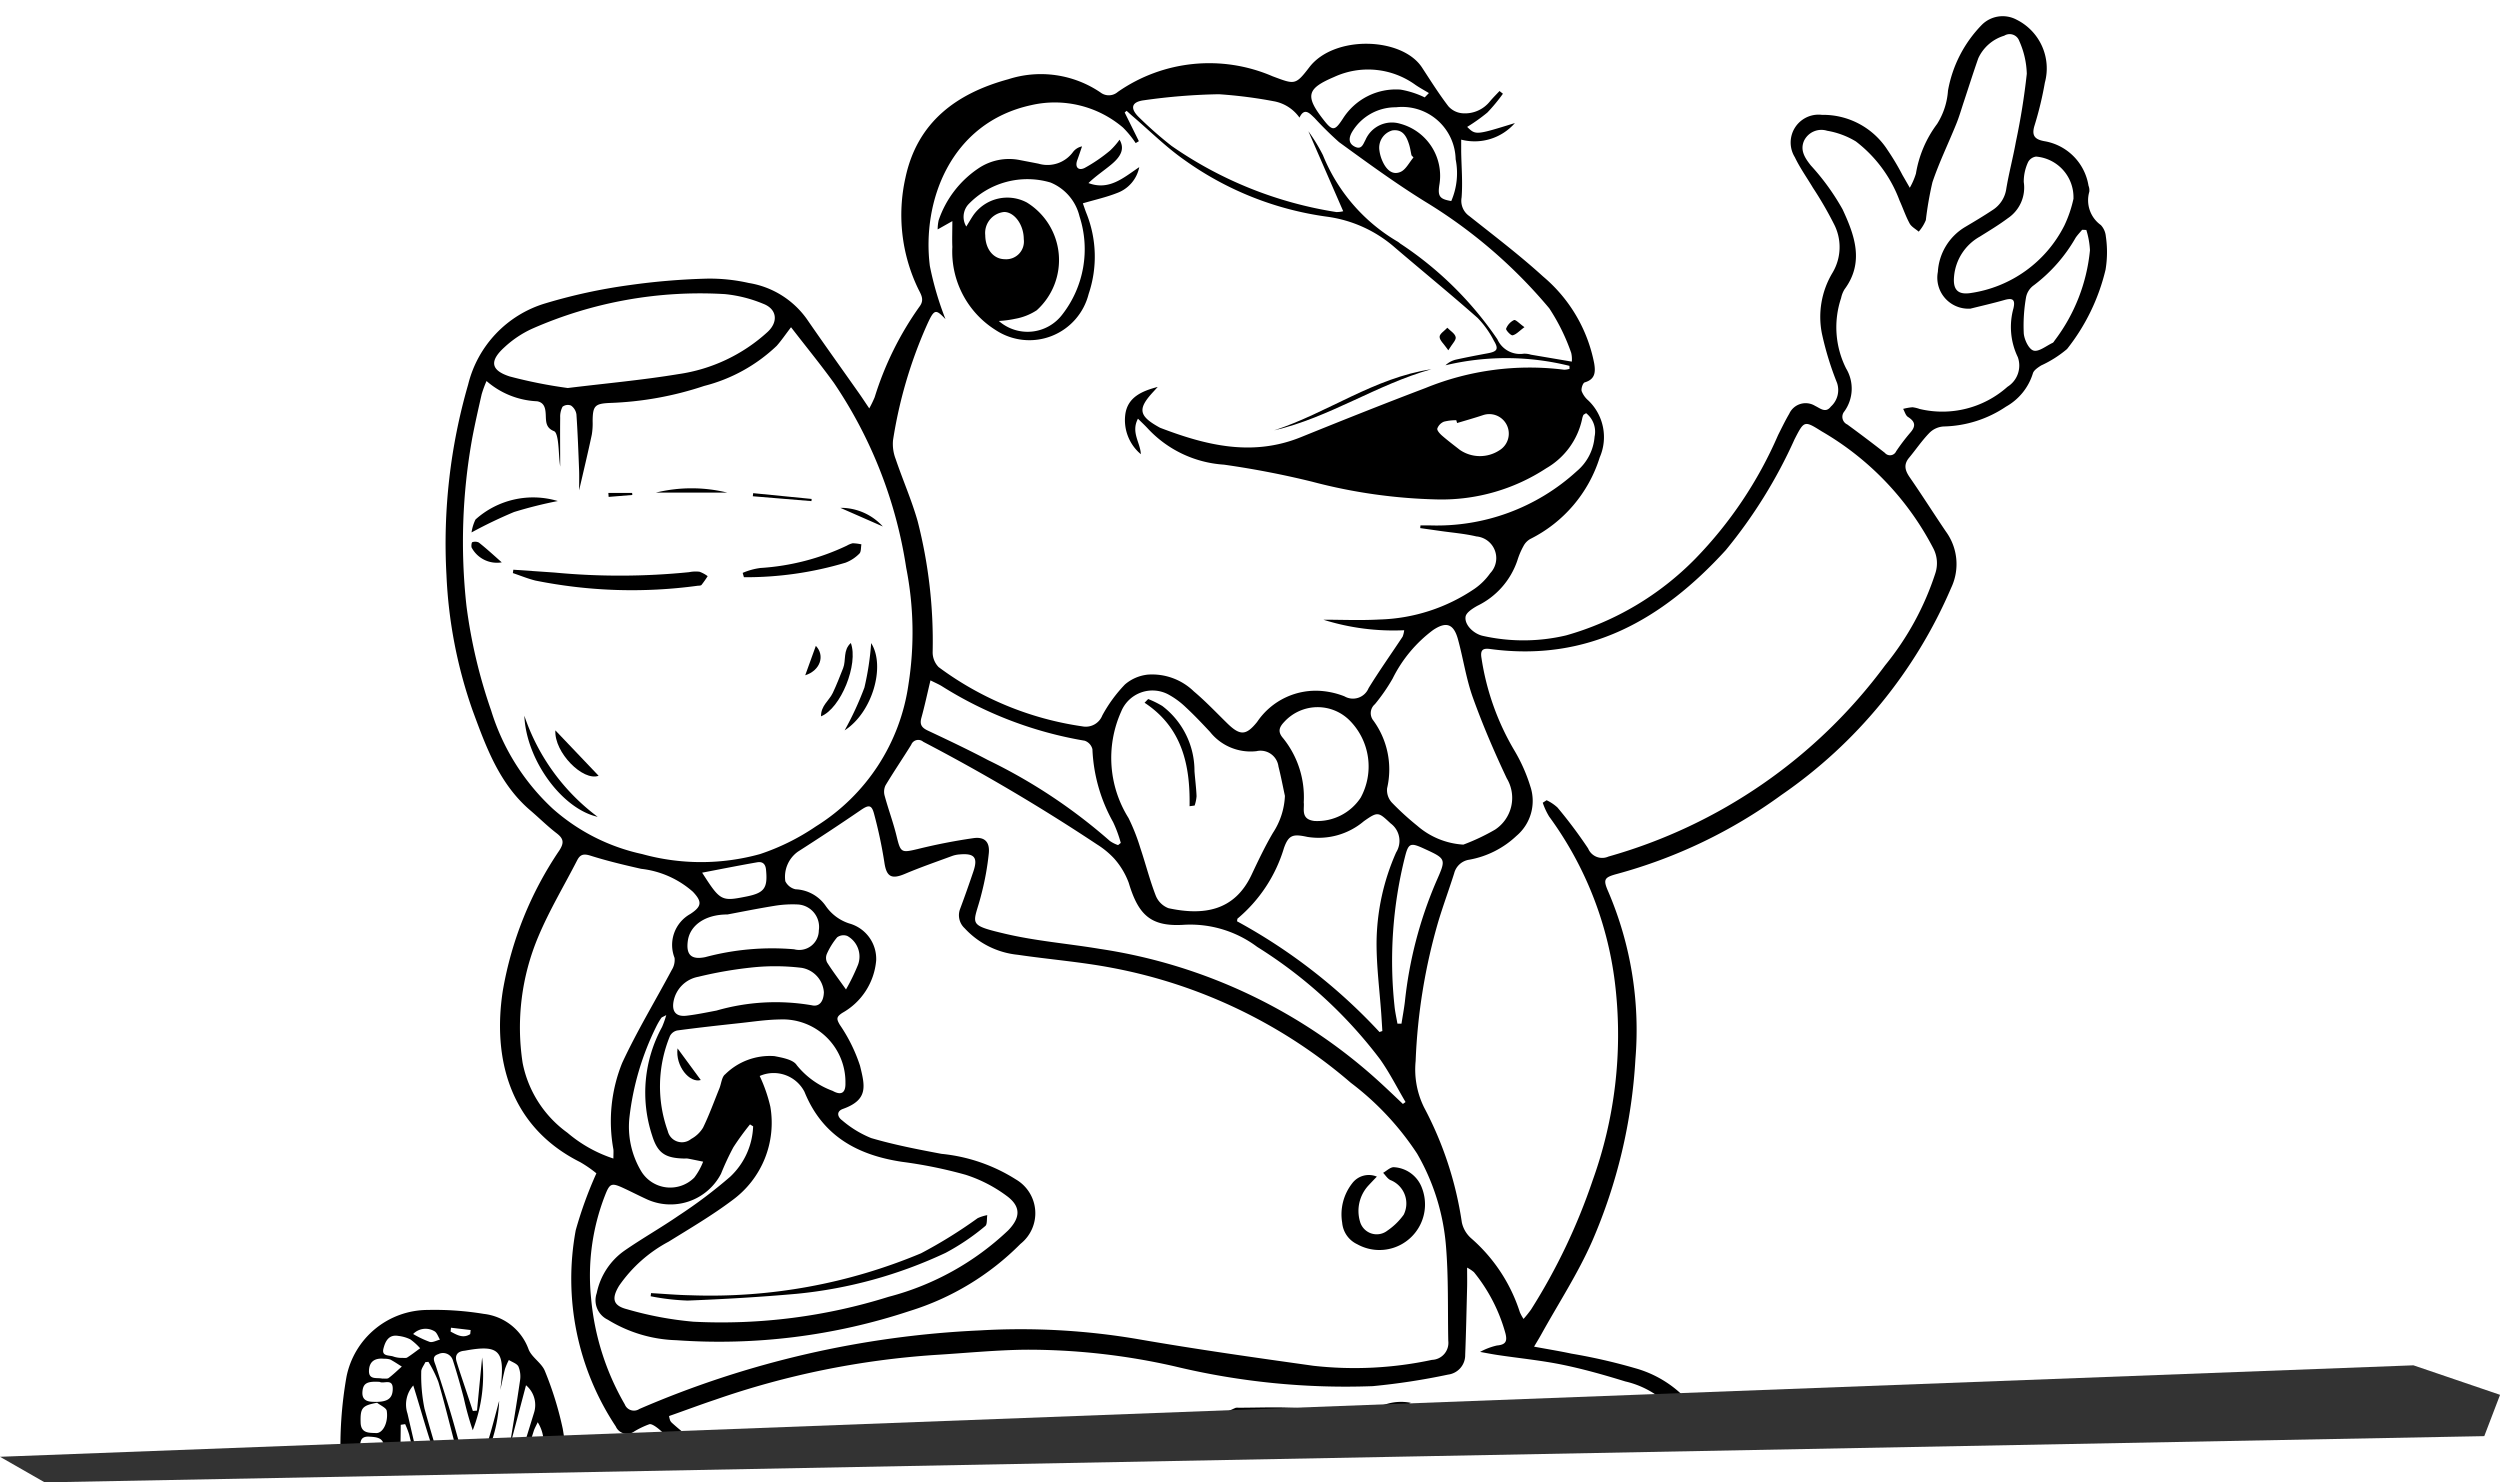 <svg xmlns="http://www.w3.org/2000/svg" xmlns:xlink="http://www.w3.org/1999/xlink" width="129.86" height="77" viewBox="0 0 129.86 77">
  <defs>
    <clipPath id="clip-path">
      <path id="Pfad_2775" data-name="Pfad 2775" d="M0,0H113.135V72.717L0,76.307Z" transform="translate(898.856 3425.812)" fill="#fff" stroke="#707070" stroke-width="1"/>
    </clipPath>
  </defs>
  <g id="wein-froschi" transform="translate(-896.069 -3434.53)">
    <g id="froschis_tipp_std" transform="translate(2.938 8.719)" clip-path="url(#clip-path)">
      <g id="Gruppe_4443" data-name="Gruppe 4443" transform="translate(857.917 3360.225)">
        <g id="Gruppe_4445" data-name="Gruppe 4445" transform="translate(31.086 20.959)">
          <path id="Pfad_4121" data-name="Pfad 4121" d="M75.2,147.877c.147.174.254.315.374.443a5.931,5.931,0,0,1,1.635,3.415,11.079,11.079,0,0,1,.219,2.007,4.409,4.409,0,0,1-1.251,2.992,14.029,14.029,0,0,1-2.544,2,4.424,4.424,0,0,1-1.808.448c-.663.073-1.342,0-2.012.02a7.937,7.937,0,0,1-6.214-2.877,11.265,11.265,0,0,1-2.945-5.26c-.074-.337-.255-.327-.558-.293a41.3,41.3,0,0,1-4.97.452,34.847,34.847,0,0,1-5.216-.545,23.728,23.728,0,0,1-4.1-1.011c-2.7-.957-4.109-3.153-5.044-5.712a1.4,1.4,0,0,0-.72-.9.683.683,0,0,1-.351-.321A4.906,4.906,0,0,1,39.2,140a1.8,1.8,0,0,0,.007-.585c-.1-.878-.216-1.755-.307-2.634-.031-.3,0-.6,0-.939a2.587,2.587,0,0,0-.4.022c-1.794.446-3.583.911-5.38,1.339-.5.12-.675.333-.613.867a12.3,12.3,0,0,1,.131,2.641c-.14,1.364-.754,1.876-2.11,2.049-.085.01-.167.039-.339.079.164.214.289.38.417.544.434.557.894,1.1,1.3,1.675a2.318,2.318,0,0,1,.261,1.89,2,2,0,0,1-2.51,1.33,1.833,1.833,0,0,1-1.452-2.6,21.475,21.475,0,0,1,1.2-2.671c.068-.139.315-.191.585-.343a5.327,5.327,0,0,0-.741-.342,1.267,1.267,0,0,1-.963-.937c-.2-.753-.371-1.511-.557-2.267-.228-.927-.28-.931-1.218-.872s-1.881.078-2.819.045a2.211,2.211,0,0,1-2.024-1.411,7.282,7.282,0,0,1-.611-3.981,3.76,3.76,0,0,1,3.508-3.248c.554-.079,1.118-.1,1.678-.13.388-.023.426-.16.385-.558-.081-.789-.559-1.015-1.21-1.2a5.793,5.793,0,0,1-1.418-.674,3.327,3.327,0,0,1-1.549-2.2,20.876,20.876,0,0,1-.327-8.736,4.317,4.317,0,0,1,4.222-3.482,15.746,15.746,0,0,1,2.915.205,2.811,2.811,0,0,1,2.319,1.828c.157.428.687.717.854,1.145a17.466,17.466,0,0,1,.927,3,16.566,16.566,0,0,1-.2,6.587,2.487,2.487,0,0,1-1.035,1.534c-.3.221-.691.5-.746.807a5,5,0,0,0,.111,1.614c.016.1.272.232.427.246,1.371.126,2.745.231,4.118.338.734.058,1.469.107,2.259.164a6.074,6.074,0,0,0-.491-2.372,3.306,3.306,0,0,1,.584-3.178.8.8,0,0,0,.184-.372c.283-1.324.555-2.65.832-3.976.069-.332-1.222-1.728-1.547-1.634a4.411,4.411,0,0,0-.782.374.636.636,0,0,1-.961-.26,13.868,13.868,0,0,1-2.08-10.192,20.937,20.937,0,0,1,1.073-2.955,6.3,6.3,0,0,0-.847-.584c-3.693-1.852-4.544-5.426-4.017-8.883A18.59,18.59,0,0,1,33.184,88.8c.256-.4.22-.613-.143-.891-.474-.363-.9-.79-1.355-1.178-1.624-1.381-2.312-3.311-3.014-5.215a24.326,24.326,0,0,1-1.353-7.02,29.667,29.667,0,0,1,1.125-9.889,5.858,5.858,0,0,1,4.023-4.226,28.4,28.4,0,0,1,4.342-.942,35.193,35.193,0,0,1,4.055-.339,9.184,9.184,0,0,1,2.156.226A4.6,4.6,0,0,1,46.038,61.2c.894,1.3,1.815,2.581,2.723,3.872.154.219.3.444.52.769a6.012,6.012,0,0,0,.281-.579,16.55,16.55,0,0,1,2.33-4.711c.281-.369.059-.65-.082-.949a8.832,8.832,0,0,1-.652-5.731c.613-2.9,2.65-4.393,5.345-5.128a5.512,5.512,0,0,1,4.789.687.708.708,0,0,0,.9-.029,8.3,8.3,0,0,1,8.032-.814c1.154.429,1.187.486,1.918-.469,1.286-1.679,4.813-1.574,5.853.019.442.677.874,1.364,1.364,2.006a1.092,1.092,0,0,0,.715.366,1.656,1.656,0,0,0,1.445-.614c.157-.188.332-.36.5-.54l.177.141a8.967,8.967,0,0,1-.808.977,9.386,9.386,0,0,1-1.049.746c.443.431.443.431,2.479-.2a2.781,2.781,0,0,1-2.79.861c0,.25,0,.437,0,.624.013.795.083,1.594.021,2.382a.965.965,0,0,0,.4.964c1.292,1.026,2.611,2.027,3.829,3.136A7.836,7.836,0,0,1,86.936,63.5c.075.446.058.83-.492.99-.095.028-.193.316-.159.451a1.2,1.2,0,0,0,.339.481,2.633,2.633,0,0,1,.6,2.964,7.1,7.1,0,0,1-3.606,4.237.9.9,0,0,0-.358.375,3.967,3.967,0,0,0-.317.75,4.057,4.057,0,0,1-2.07,2.344c-.244.137-.583.349-.617.567-.066.431.43.9.908,1a9.628,9.628,0,0,0,4.312-.027,15.17,15.17,0,0,0,6.706-3.976,21.372,21.372,0,0,0,4.306-6.427c.188-.373.369-.75.58-1.109a.935.935,0,0,1,1.344-.41c.269.128.546.393.817.038a1.158,1.158,0,0,0,.323-1.229,15.975,15.975,0,0,1-.789-2.576,4.451,4.451,0,0,1,.555-3.151,2.6,2.6,0,0,0,.067-2.54A18.95,18.95,0,0,0,98.3,54.382c-.315-.529-.677-1.036-.941-1.589a1.448,1.448,0,0,1,1.406-2.2,3.977,3.977,0,0,1,3.405,1.819,12.666,12.666,0,0,1,.779,1.306c.106.181.209.363.381.662a3.54,3.54,0,0,0,.319-.735,5.887,5.887,0,0,1,1.1-2.58,3.71,3.71,0,0,0,.565-1.727,6.514,6.514,0,0,1,1.768-3.431,1.531,1.531,0,0,1,1.8-.255,2.825,2.825,0,0,1,1.464,3.268,17.953,17.953,0,0,1-.533,2.217c-.169.535.01.731.5.822a2.79,2.79,0,0,1,2.3,2.313.638.638,0,0,1,.041.319,1.585,1.585,0,0,0,.6,1.727.985.985,0,0,1,.259.583,5.579,5.579,0,0,1-.014,1.735,10.564,10.564,0,0,1-2,4.12,5.834,5.834,0,0,1-1.349.856c-.163.106-.37.24-.423.4a2.979,2.979,0,0,1-1.4,1.738,6.012,6.012,0,0,1-3.218,1.029,1.133,1.133,0,0,0-.755.329c-.391.4-.706.87-1.063,1.3-.3.363-.2.673.046,1.027.638.923,1.238,1.871,1.867,2.8a2.87,2.87,0,0,1,.276,2.925,25,25,0,0,1-8.819,10.761,26.091,26.091,0,0,1-8.534,4.1c-.69.186-.737.289-.448.947a18.267,18.267,0,0,1,1.4,8.661,27.677,27.677,0,0,1-2.249,9.475c-.734,1.668-1.744,3.216-2.631,4.817-.1.184-.212.363-.385.657.713.132,1.33.231,1.939.362a29.46,29.46,0,0,1,3.33.762,5.8,5.8,0,0,1,4.039,7.061,26.187,26.187,0,0,1-3.536,8.787c-1.685,2.605-1.989,2.372-5.006,2.208-.471-.025-.891-.057-1.125.4a.651.651,0,0,0,.046.593c.431.46.953.836,1.369,1.308a6.876,6.876,0,0,1,1.087,1.53,7.869,7.869,0,0,0,1.652,2.712,3.3,3.3,0,0,1,.652,1.412.787.787,0,0,0,.608.6c.4.1.8.238,1.192.377a3.387,3.387,0,0,1,1.986,1.515,2.443,2.443,0,0,0,.392.522,4.137,4.137,0,0,1,1.054,3,13.627,13.627,0,0,1-.113,2.219A3.369,3.369,0,0,1,92.1,152.1a8.9,8.9,0,0,1-8.384,1.951,14.9,14.9,0,0,1-3.1-1.655,12.053,12.053,0,0,1-3.26-2.933c-.428-.517-.882-1.012-1.335-1.507C75.721,147.634,75.706,147.641,75.2,147.877ZM47.91,146.169l-.291-.556-.225.089c.251.874.489,1.754.767,2.62.049.154.268.254.408.379l.093-.093-.758-2.449.28.429.13-.047-.226-1-.177.023ZM40.6,124.385c-.054-.475.2-1.01-.259-1.414a4.98,4.98,0,0,0,0,2.779,2.023,2.023,0,0,0,.164-.68c.029-.232.064-.463.1-.695.029,1.76.029,1.76.425,1.915a4.043,4.043,0,0,0-.17-2.779Zm1.752,2.071-.411-2.091-.21.03a2.451,2.451,0,0,0-.157,2c.048.2.285.353.436.528l.337-.476a1.193,1.193,0,0,0,.088.307,3.435,3.435,0,0,0,.289.369,1.358,1.358,0,0,0,.143-.417,7.224,7.224,0,0,0-.076-1.185,3.183,3.183,0,0,0-.289-.692l-.151.069Zm8.468-.857-.412.44.092.172,1.331-.475-.331.505a4.749,4.749,0,0,0,.816.126c.193-.005.531-.086.548-.18a2.575,2.575,0,0,0-.015-1.059c-.027-.107-.418-.212-.611-.171a6.729,6.729,0,0,0-1.055.4l.348-.413a1,1,0,0,0-1.124.591Zm8.341,1.139c-.322-.279-.557-.271-.61.208s-.1.952-.118,1.429.274.565.682.491a.617.617,0,0,0,.558-.627l.413.419c.083-.2.241-.394.234-.586a5.475,5.475,0,0,0-.2-1.319.673.673,0,0,0-.487-.388C59.489,126.356,59.323,126.6,59.165,126.738Zm3,8.861c.118.3.215.615.361.9.061.121.223.19.339.282.035-.134.123-.28.1-.4q-.5-2.358-1.025-4.71a1.283,1.283,0,0,0-.18-.322.8.8,0,0,0-.156.556c.145,1.09.3,2.178.459,3.267-.078.14-.221.279-.223.419a6.514,6.514,0,0,0,.1,1.126c.02.119.162.218.247.327.064-.13.194-.266.182-.388C62.333,136.3,62.24,135.951,62.168,135.6Zm-7.953-6.853c.053.647.647.147.879.414l.289-.316c.1.485.5.4.813.32.2-.052.494-.277.5-.437a5.846,5.846,0,0,0-.141-1.394c-.028-.144-.222-.257-.339-.383l-.345.384c-.262-.73-.716-.058-1.119-.158v1.27l-.3-1.513-.237.033v1.792c-.066-.465-.108-.935-.211-1.392-.04-.18-.216-.329-.331-.492-.079.173-.235.352-.224.519a8.96,8.96,0,0,0,.218,1.394c.037.163.2.3.306.443ZM41.257,138.767c.1.347.182.7.313,1.037.046.116.218.182.333.271a1.128,1.128,0,0,0,.078-.382c-.066-.41-.211-.811-.238-1.221-.06-.895-.055-1.794-.1-2.69a3.321,3.321,0,0,0-.166-.85c-.03-.093-.206-.14-.316-.208-.055.1-.162.205-.157.3.015.283.075.563.117.844l-.049.01-.366-.961c-.56.544-.219,1.162-.384,1.721a6.475,6.475,0,0,0-.089-.917c-.032-.137-.2-.241-.3-.361-.089.148-.265.3-.253.443.067.739.177,1.474.285,2.208a3.625,3.625,0,0,0,.21.573l.14-.574.21,1.6.2-.017V137l.191-.032.35,1.806-.222-.491c-.063.568-.294,1.14.056,1.626l.228-.017ZM30.116,116.829c.267-2.048-.026-2.376-1.83-2.044l-.054.007c-.346.039-.486.236-.387.564.157.518.336,1.029.506,1.543l.338,1.02.216-.019.266-2.761a7.9,7.9,0,0,1-.486,3.781,14.968,14.968,0,0,1-.461-1.652c-.173-.665-.361-1.327-.571-1.981a.537.537,0,0,0-.758-.32c-.369.12-.2.388-.123.628.261.809.524,1.618.768,2.432.264.884.489,1.78.769,2.659.132.417.362.442.591.07a5.2,5.2,0,0,0,.53-1.118c.238-.739.422-1.5.627-2.246A7.456,7.456,0,0,1,29,120.943c-.108.162-.337.381-.468.356-.161-.031-.328-.27-.4-.455a9.348,9.348,0,0,1-.354-1.138c-.294-1.1-.56-2.209-.88-3.3a6.344,6.344,0,0,0-.517-1.04l-.158.016c-.075.168-.22.338-.214.5a8.528,8.528,0,0,0,.169,1.914c.515,1.878,1.109,3.734,1.674,5.6a.766.766,0,0,0,.1.251c.13.164.278.314.419.469a2.192,2.192,0,0,0,.379-.419c.525-1.012,1.031-2.033,1.544-3.052-.46,1.4-1.171,2.689-1.824,4.18-1.031-1.309-1.048-2.794-1.55-4.088-.513-1.321-.871-2.7-1.325-4.143a1.487,1.487,0,0,0-.3,1.458c.315,1.378.638,2.753.983,4.124.145.574.339,1.138.54,1.7.3.847.643,1.681.948,2.527.138.383.306.7.772.719s.606-.3.72-.666q1.3-4.208,2.6-8.414a1.341,1.341,0,0,0-.407-1.46l-.873,3.307c.19-1.178.389-2.355.56-3.535a1.368,1.368,0,0,0-.078-.739c-.074-.158-.325-.233-.5-.344a3.312,3.312,0,0,0-.2.463C30.267,116.092,30.2,116.461,30.116,116.829Zm19.525,20.418c.031.231.08.462.089.694.044,1.1.089,2.21.111,3.316.011.516.33.59.729.574.456-.019.321-.354.294-.6q-.474-4.267-.961-8.532c-.1-.87-.1-.855-.976-.929a3.016,3.016,0,0,1-1.614-.26c-.338-.223-.679-.015-.715.439-.027.35-.005.705-.005,1.058-.21-.525.106-1.129-.361-1.6a3.528,3.528,0,0,0,.128,2.346,2.882,2.882,0,0,1,.073.835c.006.177-.047.358-.027.531q.3,2.7.619,5.4c.1.864.1.865.961,1,.3.048.608.094.914.126.649.067.751-.012.755-.648.007-1.251,0-2.5-.007-3.754Zm3.484-4.589.006,0c-.018-.472-.265-.721-.733-.645-.489.081-.269.476-.255.749.028.586.09,1.171.138,1.756-.168-.637-.219-1.285-.334-1.921-.112-.613-.476-.807-1.066-.636-.068.02-.149.1-.2.076-.8-.325-.5.324-.472.585.224,2.489.474,4.976.722,7.463a7.887,7.887,0,0,0,.206,1.447c.051.173.4.259.608.385.087-.182.261-.37.247-.545-.094-1.246-.234-2.488-.344-3.732-.083-.94-.142-1.883-.213-2.824a1.167,1.167,0,0,1,.147.466c.113,1.244.206,2.489.331,3.732.085.845.191,1.689.336,2.525.029.17.277.3.424.452a1.951,1.951,0,0,0,.112-.574c-.088-.781-.21-1.56-.319-2.339a.482.482,0,0,1,.157.3c.132.749.25,1.5.4,2.246.03.15.181.276.276.413.095-.149.246-.29.272-.45a5.461,5.461,0,0,0,.012-.858c.111.325.121.657.207.968a.618.618,0,0,0,.345.4c.444.084.507-.23.471-.577q-.461-4.43-.931-8.86a4.058,4.058,0,0,0-.226-.677Zm-8.578.568-.034-.026c.064-.558.153-1.114.179-1.673.008-.168-.157-.344-.243-.516a1.659,1.659,0,0,0-.25.465,4.416,4.416,0,0,0-.011.756,1.418,1.418,0,0,1-.113-.652,1,1,0,0,0-1-1.036c-.264-.013-.526-.062-.866-.1a1.019,1.019,0,0,0-.084.225,2.249,2.249,0,0,0-.026.342l-.22-.641-.164.025a5,5,0,0,0-.039.619c.09,1.627.15,3.258.3,4.879a36.63,36.63,0,0,0,.541,3.7c.193.983.988,1.36,2.065,1.042-.083-.838-.167-1.692-.251-2.545.2.781.269,1.576.412,2.356.038.207.313.37.479.553.1-.2.283-.394.29-.6.033-.863.014-1.728.014-2.592a.52.52,0,0,1,.077.327c.006.815,0,1.631.024,2.446a.646.646,0,0,0,.754.667c.473-.03.313-.4.33-.659a2.418,2.418,0,0,0-.039-.432c-.2-1.744-.409-3.488-.6-5.233-.119-1.079-.2-2.164-.338-3.241-.025-.194-.261-.36-.4-.54-.139.148-.352.274-.4.447C44.767,132.126,44.67,132.68,44.548,133.227Zm27.081-82.49a2.085,2.085,0,0,0-1.336-.85,23.7,23.7,0,0,0-2.851-.364,31.278,31.278,0,0,0-3.891.313c-.664.085-.736.429-.243.9a19.851,19.851,0,0,0,1.675,1.47,20.516,20.516,0,0,0,8.56,3.437A1.464,1.464,0,0,0,73.9,55.6l-1.81-4.157a9.2,9.2,0,0,1,.758,1.246,9.189,9.189,0,0,0,3.879,4.489c.047.028.089.063.133.1a18.215,18.215,0,0,1,5.047,4.972A1.289,1.289,0,0,0,83.273,63a1.116,1.116,0,0,1,.375.05l2.126.361a1.452,1.452,0,0,0-.031-.454,10.43,10.43,0,0,0-1.14-2.315A25.989,25.989,0,0,0,78.154,55.1c-1.538-.953-3.005-2.025-4.47-3.09a17.724,17.724,0,0,1-1.276-1.258C72.188,50.553,71.895,50.167,71.628,50.737ZM29.392,132.776c-.922.02-1.845.036-2.767.059-.454.011-.552.254-.412.651a2.846,2.846,0,0,1,.11.42.568.568,0,0,0,.743.505c.373-.054.752-.074,1.128-.11-1.629.342-1.629.342-1.839,1.687-.005.036-.013.072-.018.108-.057.423.11.581.529.451.138-.043.28-.077.422-.106l4.19-.862a3.3,3.3,0,0,1-1.02.334c-1.328.29-2.658.569-3.978.891-.2.049-.344.306-.515.466a2.138,2.138,0,0,0,.584.105,82.713,82.713,0,0,0,11.158-2.364,10.209,10.209,0,0,0,1.344-.535l-.062-.154-2.65.5-.024-.132c1.046-.2,2.093-.4,3.137-.6.3-.059.677-.071.865-.259a1.346,1.346,0,0,0,.307-.893c0-.37-.311-.184-.535-.174a1.751,1.751,0,0,1-.566-.176l.031-.139a2.252,2.252,0,0,0,.463-.007,2.759,2.759,0,0,0,.465-.183,1.733,1.733,0,0,0-.22-.467.784.784,0,0,0-.422-.224c-.694-.125-1.389-.255-2.09-.328-1.423-.146-2.854-.231-4.276-.387a49.961,49.961,0,0,0-7.543-.37,9.187,9.187,0,0,0-.925.13l-.061.219c.24.149.471.407.721.427,1.224.1,2.452.149,3.68.19.77.026,1.542,0,2.314,0-.977.1-1.951.193-2.925.194-.864,0-1.729-.084-2.591-.166-.53-.05-.647.081-.505.6.151.552.528.573,1.009.573.915,0,1.83.074,2.745.118ZM64.265,64.725c-.08.088-.159.177-.24.264-.813.88-.749,1.245.324,1.837a.346.346,0,0,0,.048.025c2.382.912,4.779,1.506,7.3.486,2.151-.871,4.308-1.732,6.478-2.555a14.32,14.32,0,0,1,7.2-.95.96.96,0,0,0,.282-.046l-.006-.155a13.6,13.6,0,0,0-6.439-.029,1.176,1.176,0,0,1,.54-.294c.548-.121,1.1-.227,1.651-.329.5-.091.582-.221.327-.646a4.9,4.9,0,0,0-.848-1.191c-1.411-1.246-2.871-2.436-4.3-3.659a6.713,6.713,0,0,0-3.521-1.6,16.541,16.541,0,0,1-7.406-2.944c-.958-.67-1.8-1.51-2.69-2.273-.108-.092-.211-.188-.317-.282l-.1.086.737,1.49-.165.1a5.055,5.055,0,0,0-.659-.807A5.463,5.463,0,0,0,57.7,50.087c-4.228.917-5.692,5.039-5.271,8.36a16.253,16.253,0,0,0,.811,2.757c-.531-.553-.584-.545-1.007.4a23.6,23.6,0,0,0-1.717,5.884,2.157,2.157,0,0,0,.137.984c.365,1.081.83,2.131,1.141,3.226a25.084,25.084,0,0,1,.78,6.786,1.1,1.1,0,0,0,.309.794,16.428,16.428,0,0,0,7.468,3.079.921.921,0,0,0,1.035-.567,7.412,7.412,0,0,1,1.175-1.608,2.162,2.162,0,0,1,1.193-.513,3.112,3.112,0,0,1,2.388.873c.608.512,1.159,1.094,1.729,1.652.674.66.985.643,1.558-.068a3.67,3.67,0,0,1,3.428-1.6,4.215,4.215,0,0,1,1.105.27.878.878,0,0,0,1.256-.424c.559-.91,1.179-1.783,1.768-2.675a1.294,1.294,0,0,0,.081-.333,12.142,12.142,0,0,1-4.2-.547c.927,0,1.922.043,2.912-.01A9.243,9.243,0,0,0,80.737,75.2a3.286,3.286,0,0,0,.8-.8,1.132,1.132,0,0,0-.721-1.909c-.614-.145-1.251-.194-1.878-.285L77.9,72.059l.013-.142c.151,0,.3,0,.452,0a10.765,10.765,0,0,0,7.67-2.817,2.6,2.6,0,0,0,.922-1.79,1.227,1.227,0,0,0-.441-1.222c-.087.059-.13.072-.142.1a.807.807,0,0,0-.065.206,3.888,3.888,0,0,1-1.864,2.557,9.907,9.907,0,0,1-5.608,1.62,27.717,27.717,0,0,1-6.55-.922,46.339,46.339,0,0,0-4.583-.886,5.924,5.924,0,0,1-3.966-1.889c-.151-.164-.316-.314-.5-.5-.377.715.13,1.248.15,1.846a2.308,2.308,0,0,1-.81-2.046C62.693,65.253,63.454,64.938,64.265,64.725ZM38.881,118.182a1.359,1.359,0,0,0,.059.235.452.452,0,0,0,.1.127,11.845,11.845,0,0,0,6.745,3c.833.043,1.669.018,2.5.018a36.42,36.42,0,0,1,7.262.451,14.465,14.465,0,0,1,8.216,4.577,12.171,12.171,0,0,1,2.974,6.254,1.436,1.436,0,0,0,.795,1.127,13.6,13.6,0,0,0,4.832,1.576,6.718,6.718,0,0,0,6.858-2.819,7.6,7.6,0,0,0,.94-6.826,10.417,10.417,0,0,0-7.286-7.173,7.055,7.055,0,0,0-4.524-.359,2.38,2.38,0,0,1-.827.006c-.015,0-.054-.216-.027-.23.26-.142.532-.265.8-.386a.415.415,0,0,1,.162-.01c1.049,0,2.1-.051,3.145.02a9.436,9.436,0,0,1,4.9,1.614c3.762,2.659,6.141,7.464,4.482,12.284-.121.353-.1.59.313.7a16.838,16.838,0,0,0,5.433.572,1.529,1.529,0,0,0,.925-.561,13.564,13.564,0,0,0,1.234-1.79,23.051,23.051,0,0,0,3.273-8.866,4.731,4.731,0,0,0-3.614-5.339c-1.074-.331-2.159-.64-3.258-.866s-2.25-.339-3.376-.507c-.3-.045-.605-.106-.908-.16a3.339,3.339,0,0,1,.878-.334c.467-.04.542-.231.438-.636a8.689,8.689,0,0,0-1.632-3.17,1.856,1.856,0,0,0-.357-.239c0,.406.006.706,0,1.005-.03,1.176-.053,2.353-.1,3.529a1.016,1.016,0,0,1-.89,1.023,34.7,34.7,0,0,1-3.914.6,37.863,37.863,0,0,1-10.305-1.033,34.372,34.372,0,0,0-7.709-.86c-1.574.017-3.147.177-4.72.272a43.493,43.493,0,0,0-11.422,2.327C40.482,117.6,39.688,117.9,38.881,118.182Zm4.367-15.049-.162-.1a13.939,13.939,0,0,0-.863,1.186,13.667,13.667,0,0,0-.643,1.379,2.957,2.957,0,0,1-3.906,1.3c-.379-.175-.75-.366-1.128-.542-.659-.306-.743-.278-1,.387a11.482,11.482,0,0,0-.713,5.332,13.363,13.363,0,0,0,1.748,5.5.51.51,0,0,0,.76.239,50.231,50.231,0,0,1,17.7-4.081,36.26,36.26,0,0,1,8.236.461c3.013.523,6.043.952,9.072,1.377a19.179,19.179,0,0,0,6.162-.307.884.884,0,0,0,.846-.991c-.032-1.644.016-3.294-.12-4.93a11.41,11.41,0,0,0-1.5-4.794,14.765,14.765,0,0,0-3.441-3.677A26.5,26.5,0,0,0,61.892,94.9c-1.614-.309-3.263-.437-4.892-.677a4.338,4.338,0,0,1-2.764-1.379.919.919,0,0,1-.238-1c.242-.644.469-1.294.69-1.946.246-.728.06-.957-.712-.889a1.447,1.447,0,0,0-.372.074c-.829.306-1.665.595-2.478.939-.695.294-.95.141-1.058-.584a23.534,23.534,0,0,0-.539-2.542c-.127-.481-.283-.468-.7-.182q-1.609,1.1-3.254,2.151A1.606,1.606,0,0,0,44.92,90.4a.777.777,0,0,0,.53.42,2.01,2.01,0,0,1,1.568.863,2.363,2.363,0,0,0,1.222.912,1.908,1.908,0,0,1,1.4,1.92,3.458,3.458,0,0,1-1.758,2.725c-.317.21-.31.313-.128.623A8.344,8.344,0,0,1,48.8,99.984c.26,1.058.44,1.768-.883,2.243-.368.132-.278.426-.052.589a5.474,5.474,0,0,0,1.515.927c1.193.351,2.424.588,3.649.819a8.833,8.833,0,0,1,3.869,1.33,2.03,2.03,0,0,1,.239,3.346,13.872,13.872,0,0,1-5.76,3.488,31.444,31.444,0,0,1-12.118,1.517,7.18,7.18,0,0,1-3.561-1.066,1.12,1.12,0,0,1-.573-1.382,3.561,3.561,0,0,1,1.463-2.22c.91-.628,1.875-1.175,2.784-1.8a25.044,25.044,0,0,0,2.683-2.022A3.774,3.774,0,0,0,43.249,103.134Zm1.97-41.509c-.306.4-.507.7-.748.97a8.491,8.491,0,0,1-3.765,2.08,17.291,17.291,0,0,1-4.9.884c-.782.036-.887.149-.893.952a3.507,3.507,0,0,1-.045.7c-.2.947-.429,1.89-.657,2.886,0-.366.01-.69,0-1.012-.038-.978-.073-1.957-.14-2.934a.686.686,0,0,0-.281-.457.45.45,0,0,0-.44.061,1.11,1.11,0,0,0-.122.573c-.011.845,0,1.691,0,2.537-.061-.4-.06-.812-.107-1.216-.025-.221-.078-.57-.212-.624-.432-.172-.416-.492-.431-.841-.014-.316-.056-.643-.449-.712A4.276,4.276,0,0,1,29.4,64.419a6.136,6.136,0,0,0-.251.682c-.173.759-.346,1.519-.491,2.283a30.355,30.355,0,0,0-.3,8.716,26.934,26.934,0,0,0,1.282,5.434,11.6,11.6,0,0,0,3.2,5.1,10.248,10.248,0,0,0,4.641,2.356,11.451,11.451,0,0,0,6.13,0,11.729,11.729,0,0,0,2.9-1.438,10.4,10.4,0,0,0,4.807-7.377,17.362,17.362,0,0,0-.119-6.061,23.388,23.388,0,0,0-3.75-9.592C46.748,63.552,45.993,62.629,45.218,61.625Zm39.047,24.7.2-.13a2.279,2.279,0,0,1,.564.378A24.384,24.384,0,0,1,86.622,88.7a.789.789,0,0,0,1.055.42,26.986,26.986,0,0,0,14.371-9.932,14.783,14.783,0,0,0,2.615-4.8,1.672,1.672,0,0,0-.1-1.256,15,15,0,0,0-5.811-6.1c-.907-.569-.908-.558-1.408.413A25.478,25.478,0,0,1,93.774,73.2c-3.292,3.608-7.152,5.824-12.24,5.139-.351-.047-.53.022-.451.474a13.28,13.28,0,0,0,1.73,4.833,8.617,8.617,0,0,1,.807,1.83,2.376,2.376,0,0,1-.722,2.571,4.807,4.807,0,0,1-2.442,1.235.95.95,0,0,0-.792.707c-.263.829-.564,1.647-.817,2.479a30.012,30.012,0,0,0-1.185,7.275,4.442,4.442,0,0,0,.442,2.415,18.432,18.432,0,0,1,1.958,5.966,1.524,1.524,0,0,0,.47.812,8.54,8.54,0,0,1,2.545,3.858,2.209,2.209,0,0,0,.19.343,5.843,5.843,0,0,0,.394-.493,31.229,31.229,0,0,0,3.2-6.715,22.328,22.328,0,0,0,1.187-9.957,18.391,18.391,0,0,0-3.452-8.932A3.54,3.54,0,0,1,84.266,86.328Zm-.171,50.012a3.148,3.148,0,0,1-3.387,1.958,5.14,5.14,0,0,1-3.673-1.784c-.112-.123-.329-.289-.437-.252a4.873,4.873,0,0,0-1.768.735,5.484,5.484,0,0,0-1.7,3.158,2.563,2.563,0,0,0,.117,1.531,7.405,7.405,0,0,0,4,3.739,10.32,10.32,0,0,1,1.248.538,5.933,5.933,0,0,1,1.215.709c.877.749,1.675,1.592,2.567,2.322a24.875,24.875,0,0,0,2.4,1.67,1.89,1.89,0,0,0,.926.275,7.027,7.027,0,0,0,5.568-2.371,3.12,3.12,0,0,0,.214-4.133,3.066,3.066,0,0,0-2.2-1.178,2.206,2.206,0,0,1-1.956-1.694,3.277,3.277,0,0,0-.66-1.29,5.588,5.588,0,0,1-1.212-2.021,10.905,10.905,0,0,0-.7-1.287A5,5,0,0,0,84.095,136.34Zm-12.957,5.225a4.269,4.269,0,0,1-3.525.7c-2.2-.331-4.328-.8-5.932-2.52-.216-.233-.438-.184-.665.02a5.861,5.861,0,0,0-2.066,3.6,1.6,1.6,0,0,0,.56,1.663,9.259,9.259,0,0,1,3.218,4.412,9.887,9.887,0,0,0,5.492,5.741,6.083,6.083,0,0,0,7.077-1.254A2.53,2.53,0,0,0,76.1,151.5a3.807,3.807,0,0,0-2.25-3.217,1.718,1.718,0,0,1-.724-.692,5.759,5.759,0,0,1-.411-1.061,2.283,2.283,0,0,0-1.044-1.337.68.68,0,0,0-.926.063c-.369.367-.691.212-.95-.149-.1-.145-.123-.364-.246-.477-.176-.16-.461-.4-.616-.349-.671.217-1.338.481-1.545,1.294a.776.776,0,0,1-1.056.566.826.826,0,0,1-.453-1.035c.15-.446.542-.578,1.055-.438a1.1,1.1,0,0,0,.659-.111c.175-.075.295-.268.461-.376a1.442,1.442,0,0,1,1.849-.112,4.012,4.012,0,0,0,1.041.384A6.254,6.254,0,0,0,71.137,141.566Zm-27.55-41.047a7.84,7.84,0,0,1,.556,1.6,4.973,4.973,0,0,1-1.963,4.848c-1.052.793-2.2,1.467-3.319,2.161a7.28,7.28,0,0,0-2.574,2.29c-.4.662-.327,1.035.416,1.222a17.929,17.929,0,0,0,3.448.647,28.98,28.98,0,0,0,10.135-1.294,14.235,14.235,0,0,0,6.207-3.447c.654-.672.676-1.256-.1-1.814a7.313,7.313,0,0,0-2.108-1.078,23.535,23.535,0,0,0-3.294-.671c-2.324-.348-4.146-1.343-5.075-3.638A1.8,1.8,0,0,0,43.588,100.519Zm62.878-39.855a1.611,1.611,0,0,1-1.677-1.909,2.914,2.914,0,0,1,1.411-2.329c.483-.286.967-.574,1.434-.885a1.56,1.56,0,0,0,.709-1.1c.136-.821.353-1.628.5-2.447a35.627,35.627,0,0,0,.566-3.531,4.452,4.452,0,0,0-.395-1.71.526.526,0,0,0-.776-.267,2.172,2.172,0,0,0-1.349,1.173c-.262.747-.5,1.5-.75,2.255-.13.391-.243.79-.4,1.171-.407,1.006-.885,1.986-1.231,3.012a17.755,17.755,0,0,0-.343,1.968,2.119,2.119,0,0,1-.371.6c-.161-.141-.377-.251-.472-.427-.207-.381-.345-.8-.525-1.194a6.886,6.886,0,0,0-2.267-3.066,4.244,4.244,0,0,0-1.492-.554,1,1,0,0,0-1.2.52c-.215.491.039.888.352,1.282a12.124,12.124,0,0,1,1.65,2.281c.616,1.326,1.147,2.744.1,4.155a1.411,1.411,0,0,0-.177.454,4.767,4.767,0,0,0,.26,3.655,2.029,2.029,0,0,1-.09,2.23.436.436,0,0,0,.151.68q.988.722,1.953,1.475a.349.349,0,0,0,.587-.084,10.386,10.386,0,0,1,.722-.953c.306-.342.283-.581-.109-.829-.123-.078-.17-.276-.252-.419a2.962,2.962,0,0,1,.485-.085,1.718,1.718,0,0,1,.368.088,5.081,5.081,0,0,0,4.568-1.151,1.3,1.3,0,0,0,.537-1.538,3.605,3.605,0,0,1-.228-2.535c.109-.465-.043-.555-.47-.434C107.657,60.379,107.059,60.514,106.465,60.663ZM77,101.971l.138-.1c-.436-.739-.824-1.512-1.317-2.212a23.776,23.776,0,0,0-6.388-5.846,5.8,5.8,0,0,0-3.789-1.15c-1.738.114-2.381-.5-2.885-2.179A3.964,3.964,0,0,0,62,89.22a4.383,4.383,0,0,0-.879-.724,100.169,100.169,0,0,0-9.037-5.339.393.393,0,0,0-.625.158c-.439.709-.91,1.4-1.338,2.115a.776.776,0,0,0-.037.545c.19.7.445,1.379.615,2.08.21.862.239.878,1.084.678a29.506,29.506,0,0,1,2.922-.571c.571-.075.837.2.787.772a14.037,14.037,0,0,1-.383,2.126c-.391,1.586-.832,1.584,1.224,2.069,1.617.381,3.292.514,4.935.789a27.593,27.593,0,0,1,14.687,7.067C76.307,101.311,76.654,101.642,77,101.971Zm-41.01,2.836c0-.236.013-.358,0-.478a8.1,8.1,0,0,1,.456-4.489c.767-1.652,1.717-3.219,2.575-4.829a.974.974,0,0,0,.147-.627,1.839,1.839,0,0,1,.818-2.281c.6-.394.623-.637.132-1.156a4.883,4.883,0,0,0-2.688-1.19c-.881-.2-1.762-.409-2.622-.681-.353-.112-.537-.078-.7.238-.677,1.321-1.447,2.6-2.02,3.968a12.154,12.154,0,0,0-.813,6.555,5.862,5.862,0,0,0,2.326,3.628A7.062,7.062,0,0,0,35.993,104.807ZM70.872,85.97c-.11-.509-.206-1.021-.335-1.524a.938.938,0,0,0-1.146-.8,2.691,2.691,0,0,1-2.408-1c-.409-.437-.821-.873-1.26-1.28a4.169,4.169,0,0,0-.915-.671,1.755,1.755,0,0,0-2.444.9,5.88,5.88,0,0,0,.383,5.522,10.288,10.288,0,0,1,.613,1.554c.276.821.488,1.665.8,2.472a1.155,1.155,0,0,0,.663.659c1.786.385,3.418.175,4.316-1.735.347-.738.7-1.479,1.111-2.179A3.787,3.787,0,0,0,70.872,85.97ZM80.141,88.5a10.846,10.846,0,0,0,1.647-.779,1.972,1.972,0,0,0,.608-2.663c-.647-1.372-1.25-2.771-1.762-4.2-.353-.982-.5-2.038-.78-3.047-.223-.79-.613-.909-1.288-.456a7.041,7.041,0,0,0-2.1,2.522,9.571,9.571,0,0,1-.919,1.328.611.611,0,0,0-.078.854,4.313,4.313,0,0,1,.711,3.513.957.957,0,0,0,.242.739,14.238,14.238,0,0,0,1.324,1.209A4.006,4.006,0,0,0,80.141,88.5ZM33.62,64.782c1.969-.241,3.863-.411,5.734-.72a8.688,8.688,0,0,0,4.654-2.2c.561-.529.476-1.188-.242-1.458a6.965,6.965,0,0,0-1.987-.5,21.63,21.63,0,0,0-10.014,1.8,5.418,5.418,0,0,0-1.43.957c-.785.71-.728,1.2.267,1.52A24.555,24.555,0,0,0,33.62,64.782ZM75.784,98.234l.149-.051c-.019-.3-.036-.6-.057-.9-.087-1.228-.247-2.456-.244-3.683a11.773,11.773,0,0,1,1.019-4.7,1.125,1.125,0,0,0-.285-1.5c-.643-.594-.656-.634-1.389-.12a3.639,3.639,0,0,1-2.939.819c-.737-.159-.972-.116-1.218.584a7.641,7.641,0,0,1-2.411,3.661c-.01.009-.007.034-.025.138A29.008,29.008,0,0,1,75.784,98.234ZM38.325,125.762A1.448,1.448,0,0,0,38.5,127.8a28.35,28.35,0,0,0,3.706,1.814,35.736,35.736,0,0,0,19.089,1.255,29.384,29.384,0,0,0,2.931-.811c.184-.057.437-.3.442-.456a1.056,1.056,0,0,0-1.423-.961,28.483,28.483,0,0,1-8.223,1.415,36.5,36.5,0,0,1-8.044-.828,19.936,19.936,0,0,1-8.418-3.356A1.2,1.2,0,0,0,38.325,125.762Zm54.588,22.284-.208-.025a3.427,3.427,0,0,0-.218.3,6.469,6.469,0,0,1-2.507,2.439c-2.134,1.188-5.14,1.581-7.109-.128a8.957,8.957,0,0,1-1.378-1.308,8.343,8.343,0,0,0-3.086-2.344c-.307-.157-.6-.34-.919-.472a10.234,10.234,0,0,1-4.664-3.946,2.793,2.793,0,0,0-.358-.325c-.135.59-.245,1.07-.355,1.549a.985.985,0,0,0,.352,1,8.717,8.717,0,0,1,1.342,1.686c.263.448.481.633,1.013.519a1.917,1.917,0,0,1,2.062.716,35.728,35.728,0,0,0,3.335,3.575,7.619,7.619,0,0,0,5.415,2.191,11.528,11.528,0,0,0,5.1-1.4,4.041,4.041,0,0,0,2.1-2.84A7.886,7.886,0,0,0,92.913,148.046ZM57.8,144.01a1.222,1.222,0,0,0-.282,1.236,11.824,11.824,0,0,0,1.536,4.043.66.66,0,0,0,.772.351c.2-.035.393-.066.59-.089a.815.815,0,0,1,1,.679c.116.456.276.9.407,1.354a10.583,10.583,0,0,0,2.661,4.437,8.46,8.46,0,0,0,7.485,2.379,5.159,5.159,0,0,0,4.052-2.787,6.115,6.115,0,0,0,.367-1.166l-.189-.084c-.132.112-.261.23-.4.334a7.907,7.907,0,0,1-3.068,1.8,8.239,8.239,0,0,1-8.466-2.939,24.055,24.055,0,0,1-2.18-3.621,14.2,14.2,0,0,0-2.521-3.843c-.648-.587-1.423-1.084-1.649-2.023C57.914,144.047,57.86,144.038,57.8,144.01Zm-17.989-3.1a1.712,1.712,0,0,0,.942,1.979,13.823,13.823,0,0,0,2.04.894,39.139,39.139,0,0,0,12.857,1.491c1.1-.026,1.094-.092,1.332-1.219.13-.617.052-.717-.56-.719-1.016,0-2.032-.022-3.047-.009a37.462,37.462,0,0,1-12.858-2.217C40.3,141.037,40.074,140.987,39.81,140.912Zm8.233-40.053a3.259,3.259,0,0,0-3.414-3.275c-.684.009-1.368.113-2.05.187-1.09.118-2.179.238-3.266.383a.556.556,0,0,0-.386.29,6.868,6.868,0,0,0-.113,4.937.754.754,0,0,0,1.212.411,1.619,1.619,0,0,0,.621-.589c.321-.661.572-1.357.849-2.04.1-.248.123-.6.3-.729a3.3,3.3,0,0,1,2.557-.946c.412.081.981.181,1.16.469a4.277,4.277,0,0,0,1.865,1.336C47.847,101.554,48.064,101.378,48.043,100.859ZM52.46,79.968c-.167.7-.3,1.326-.471,1.942-.1.358.022.52.337.668,1.049.494,2.1.991,3.122,1.531a28.183,28.183,0,0,1,6.33,4.2,1.7,1.7,0,0,0,.427.216l.141-.113a6.562,6.562,0,0,0-.4-1.085,8.425,8.425,0,0,1-1.073-3.783.624.624,0,0,0-.4-.441,20.2,20.2,0,0,1-7.421-2.833C52.907,80.179,52.744,80.11,52.46,79.968Zm1.5,52.311c.018.333.017.585.047.834.247,2.068.508,4.134.748,6.2.09.772.128,1.549.2,2.323.04.417.325.472.672.418s.43-.274.365-.592c-.118-.581-.227-1.164-.339-1.747.231.607.374,1.236.57,1.849.044.14.268.224.409.333.119-.153.3-.292.34-.464a3.776,3.776,0,0,0,0-.757c.029-1.976.1-3.951.078-5.926a17.191,17.191,0,0,0-.313-2.474c-.018-.111-.207-.2-.317-.293-.085.119-.245.241-.24.357.012.34.1.676.141,1.016s.077.7.114,1.043c-.178-.6-.259-1.214-.388-1.815a.76.76,0,0,0-.332-.5c-.128-.054-.353.123-.581.217C54.828,131.695,54.426,132.4,53.964,132.279Zm57.872-77.342a2.117,2.117,0,0,0-1.943-2.176.556.556,0,0,0-.409.277,2.4,2.4,0,0,0-.23,1.042,1.916,1.916,0,0,1-.829,1.884c-.463.346-.962.646-1.452.953a2.636,2.636,0,0,0-1.338,2.057c-.068.682.177.973.845.877a6.5,6.5,0,0,0,4.883-3.509A6.372,6.372,0,0,0,111.836,54.936ZM67.343,135.242c-.677,1.991-2.337,3.254-3.632,4.868a8.018,8.018,0,0,0,3.8,1.076.427.427,0,0,0,.313-.27,7.632,7.632,0,0,1,1.956-3.576c.224-.277.442-.558.716-.9ZM71.85,86.306c.046.317-.182.883.559.966a2.7,2.7,0,0,0,2.4-1.214,3.392,3.392,0,0,0-.538-3.97,2.349,2.349,0,0,0-3.441.044c-.259.274-.342.509-.054.838A4.87,4.87,0,0,1,71.85,86.306Zm-12.2,48.117.215-.034a23.336,23.336,0,0,0,1.113,3.885c.446-.64.206-1.305.226-1.959l.28,1,.155-.026c-.02-.386-.013-.776-.067-1.158-.065-.465-.233-.918-.265-1.383-.056-.82,0-1.649-.071-2.467s-.115-.8-.91-.636a.231.231,0,0,1-.106,0c-.623-.178-.934.249-1.2.572l-.323-.475a4.249,4.249,0,0,0-.167.585c-.059.41-.067.828-.137,1.235-.09.517-.264,1.022-.321,1.541-.036.328-.046.819.146.974.28.226.206.435.228.674.1,1.116.2,2.233.316,3.348a1.989,1.989,0,0,0,.17.465l.235,0a2.246,2.246,0,0,0,.111-.738,17.26,17.26,0,0,1-.117-5.2c.047-.456.142-.908.215-1.361l.133.019c-.13,1.081-.282,2.16-.384,3.243a9.853,9.853,0,0,0,.466,3.3.764.764,0,0,0,.261-.535C59.8,137.669,59.722,136.046,59.651,134.423ZM46.924,96.166A1.389,1.389,0,0,0,45.767,94.9a11.468,11.468,0,0,0-2.429-.034,20.956,20.956,0,0,0-2.941.5,1.6,1.6,0,0,0-1.281,1.272c-.1.538.129.813.675.749.521-.061,1.037-.169,1.554-.267a11.081,11.081,0,0,1,4.95-.275C46.678,96.939,46.91,96.656,46.924,96.166Zm-5.007-4.038c-1.2,0-1.956.592-2.061,1.372-.1.737.19.99.907.844a13.432,13.432,0,0,1,4.614-.408,1.017,1.017,0,0,0,1.283-.977,1.168,1.168,0,0,0-1.088-1.35,5.775,5.775,0,0,0-1.187.066C43.457,91.825,42.536,92.012,41.916,92.128Zm-16.693,40.5c-.268-.4-.543-.8-.8-1.208a.838.838,0,0,0-.952-.46,1.166,1.166,0,0,0-.591.676,7.609,7.609,0,0,0,.189,4.952,2.012,2.012,0,0,0,.77.87.692.692,0,0,0,1.012-.179,3.276,3.276,0,0,0,.462-.82,4.97,4.97,0,0,0,.1-3.1c-.145-.523-.589-.518-.945-.5-.162.01-.337.379-.438.615a1.3,1.3,0,0,0-.045.589c.057.751.327.974,1.147.877-.409.216-.719.3-1.022.011A2.093,2.093,0,0,1,23.9,133C24.171,132.315,24.658,132.777,25.223,132.632ZM112.5,56.572l-.217-.01c-.112.136-.236.264-.335.408a8.172,8.172,0,0,1-2.167,2.469,1,1,0,0,0-.409.614,8.539,8.539,0,0,0-.122,1.884c.025.329.261.83.508.9.266.081.657-.243.99-.4.045-.02.075-.078.106-.122a9.212,9.212,0,0,0,1.835-4.691A4.252,4.252,0,0,0,112.5,56.572ZM76.717,97.8h.21c.059-.382.132-.763.177-1.146a21.519,21.519,0,0,1,1.623-6.226c.524-1.19.541-1.182-.629-1.72-.716-.329-.812-.289-1,.466a22.149,22.149,0,0,0-.535,7.7C76.593,97.188,76.664,97.495,76.717,97.8Zm5.9,35.765c-.8-.166-1.481-.315-2.162-.433-.088-.015-.216.114-.305.2-.776.733-1.556,1.462-2.309,2.218a.548.548,0,0,0-.068.52,3.911,3.911,0,0,0,2.557,1.276.591.591,0,0,0,.45-.366,4.376,4.376,0,0,1,1.018-2.3C82.039,134.354,82.279,134.023,82.613,133.569Zm-30.165,13.5-.119.008a4.031,4.031,0,0,0-.068-.891c-.058-.195-.271-.343-.414-.512-.077.2-.234.4-.217.585.065.738.183,1.472.285,2.207a.636.636,0,0,0,.088.307,1.555,1.555,0,0,0,.327.236c.056-.1.153-.2.161-.308.022-.3.008-.608.008-.912.133.326.171.669.275.989a.575.575,0,0,0,.353.328.551.551,0,0,0,.482-.117,2.066,2.066,0,0,0,.132-.686,1.416,1.416,0,0,0,.095.461,2.364,2.364,0,0,0,.391.386,3.529,3.529,0,0,0,.231-.466,1.946,1.946,0,0,0,.006-.473,3.416,3.416,0,0,0,.23.7c.084.133.262.292.391.286a.47.47,0,0,0,.316-.341c-.055-.936-.135-1.872-.253-2.8-.015-.117-.283-.256-.448-.277-.074-.009-.245.241-.261.385a10.368,10.368,0,0,0-.013,1.089,1.458,1.458,0,0,1-.083-.541c-.012-.2.022-.443-.08-.582a1.9,1.9,0,0,0-.562-.366,3.391,3.391,0,0,0-.306.521c-.039.1.022.24.037.361-.107-.156-.1-.362-.2-.486a2.793,2.793,0,0,0-.53-.425c-.1.166-.268.324-.293.5A4.3,4.3,0,0,0,52.448,147.071Zm10.995-10.382c.771.408,1.161.3,1.221-.509.083-1.127,0-2.267-.029-3.4a5.612,5.612,0,0,0-.112-.735l-.123.007-.246.991c0-.763.016-1.361-.014-1.957-.006-.123-.186-.238-.285-.356-.059.153-.181.313-.164.457a8.172,8.172,0,0,0,.223.969,2.575,2.575,0,0,1-.307-.692c-.223-.547-.468-.632-1.079-.451-.488.144-.522.464-.427.891.285,1.29.545,2.585.83,3.875a2.981,2.981,0,0,0,.264.578l.187-.016.594-1.726.084.027ZM30.2,126.51l-.207-.082c.218-.629.427-1.262.657-1.887.543-1.478,1.111-2.946,1.636-4.43a1.971,1.971,0,0,0-.227-1.606c-.1.211-.166.327-.206.452-.545,1.711-1.092,3.42-1.624,5.134-.248.8-.48,1.6-.685,2.406a.541.541,0,0,0,.157.481,1.324,1.324,0,0,0,1.575-.626c.421-1.27.83-2.549,1.143-3.848a7.788,7.788,0,0,0,.023-1.78l-.31-.039c-.273.967-.512,1.945-.829,2.9C30.975,124.571,30.572,125.535,30.2,126.51Zm8.535-29.154c-.17.094-.231.108-.256.145a3.593,3.593,0,0,0-.272.469,14.221,14.221,0,0,0-1.38,4.669,4.5,4.5,0,0,0,.605,2.822,1.764,1.764,0,0,0,2.759.336,3.385,3.385,0,0,0,.461-.829c-.267-.054-.534-.11-.8-.161a.973.973,0,0,0-.163,0c-.99-.02-1.4-.26-1.691-1.212a7.1,7.1,0,0,1,.519-5.621A5.173,5.173,0,0,0,38.736,97.356ZM25.325,123.013l-.18.086a6.432,6.432,0,0,0,1.5,3.644c.026.025.055.06.086.064.26.03.52.054.779.079a3.489,3.489,0,0,0,.048-.644,2.034,2.034,0,0,0-.183-.505c-.343-.875-.754-1.731-1.016-2.63-.38-1.3-.65-2.636-.975-3.955a4.517,4.517,0,0,0-.21-.55l-.231.035c0,.879-.044,1.761.017,2.637a5.5,5.5,0,0,0,.376,1.491A13.86,13.86,0,0,0,26,124.109l-.1.051ZM78.133,49.686l.218-.225c-.231-.139-.469-.269-.692-.42a4.2,4.2,0,0,0-4.229-.417c-1.39.594-1.545.962-.549,2.23.467.6.584.574,1-.061a3.258,3.258,0,0,1,3-1.511A4.718,4.718,0,0,1,78.133,49.686Zm1.38,5.383A3.648,3.648,0,0,0,79.74,52.9a2.779,2.779,0,0,0-3.1-2.7,2.628,2.628,0,0,0-2.3,1.316c-.152.287-.173.57.174.736s.426-.15.543-.358a1.494,1.494,0,0,1,1.805-.839,2.8,2.8,0,0,1,2.028,3.2C78.806,54.828,78.915,54.97,79.513,55.07ZM58.141,140.816h-.012c-.063-1.1-.1-2.207-.194-3.307-.143-1.695-.316-3.387-.5-5.078-.018-.169-.215-.318-.329-.476a2.1,2.1,0,0,0-.139.571c.053,1.283.16,2.563.188,3.846.034,1.575,0,3.152.015,4.728,0,.244.017.549.4.513.316-.029.56-.159.574-.527C58.144,141,58.141,140.907,58.141,140.816Zm15.475-3.906c-.608-.1-1.154-.195-1.7-.266a.427.427,0,0,0-.328.117c-.353.408-.682.838-1.028,1.254-.207.25-.188.436.029.7.421.514.781,1.078,1.167,1.621l.338.471a20.654,20.654,0,0,1,.566-2.012C72.9,138.181,73.253,137.612,73.617,136.91Zm6.2-70.308-.043-.147a2.546,2.546,0,0,0-.64.075.616.616,0,0,0-.345.356c-.025.1.133.271.245.369.3.26.618.5.927.742A1.845,1.845,0,0,0,82,68.026a1.014,1.014,0,0,0-.847-1.832C80.711,66.341,80.264,66.467,79.819,66.6ZM30.28,140.815l-.2.021c-.042-.246-.081-.493-.126-.739-.1-.551-.207-1.1-.311-1.652a.439.439,0,0,0-.625-.393c-.373.1-.4.3-.244.608a1.513,1.513,0,0,1,.056.372,8.263,8.263,0,0,0,.347,1.639,2.856,2.856,0,0,0,.882,1.111.491.491,0,0,0,.826-.367c-.086-1.082-.2-2.161-.314-3.241-.04-.381-.328-.366-.561-.251-.093.046-.133.3-.113.454C30.012,139.191,30.151,140,30.28,140.815Zm17.182,7.52.184-.063q-.232-1.239-.464-2.478c-.063-.336-.091-.716-.6-.4-.032.02-.113-.043-.173-.065a5.694,5.694,0,0,0-.947-.337c-.386-.069-.592.115-.462.542.2.676.388,1.359.616,2.027a2.748,2.748,0,0,0,.459.6l.134-.474.684.537.133-.758Zm-4.351-23.768a2.2,2.2,0,0,0,1.535.613.979.979,0,0,1,.579.167c.277.294.459.2.66-.05.125-.156.252-.309.371-.469.427-.571.312-.877-.4-.974A2.831,2.831,0,0,1,43.927,123l-.235.418a.753.753,0,0,0-.018-.274,3.866,3.866,0,0,0-.268-.417,1.516,1.516,0,0,0-.3.4c-.219.692-.134.9.544,1.44Zm5.218,21.051c.018.186.037.377.055.567a8.713,8.713,0,0,0,.157,1.468,1.471,1.471,0,0,0,.591.836c.172.1.6-.071.809-.244a2.888,2.888,0,0,0,.339-2.61l-.229.465c-.226-.2-.425-.5-.686-.57A3.143,3.143,0,0,0,48.329,145.618Zm-.168-18.886-.074.8-.221-.688a1.168,1.168,0,0,0-.511,1.188.725.725,0,0,0,.287.533c.1.063.34-.1.46-.143l.667.4.318-.655c0,.022-.015.136.034.2.163.2.35.384.529.574a3.022,3.022,0,0,0,.3-.741,4.712,4.712,0,0,0-.083-.859.788.788,0,0,0-1.076-.739C48.622,126.652,48.446,126.673,48.161,126.732Zm8.262,21.606.059-.016c.022.068.044.136.066.2.1.324.163.763.63.6.127-.043.19-.529.14-.784-.16-.814-.375-1.619-.6-2.418a.512.512,0,0,0-.376-.264c-.073-.009-.225.2-.249.334a1.988,1.988,0,0,0,.06.558l-.423-.813-.175.061a2.5,2.5,0,0,0-.039.462q.108,1.078.244,2.153a1.708,1.708,0,0,0,.154.573.41.41,0,0,0,.328.2c.087-.015.189-.193.207-.312A2.507,2.507,0,0,0,56.423,148.338ZM40.6,89.957c.942,1.47.994,1.5,2.288,1.241.95-.188,1.124-.44,1.03-1.4-.031-.316-.2-.427-.463-.379C42.517,89.582,41.586,89.769,40.6,89.957Zm-9.847,55.157.182-.029-.881-1.212-.187.077a5.021,5.021,0,0,0-.454,2.344,3.1,3.1,0,0,0,.416,1.151c.078.143.431.3.528.24a2.333,2.333,0,0,0,.785-.734A1.082,1.082,0,0,0,31.1,145.8c-.083.16-.049.373-.137.463a2.016,2.016,0,0,1-.552.292c-.106-.421-.222-.839-.288-1.266A5.216,5.216,0,0,1,30.751,145.114ZM65.065,130.5l-.262.02q.235,3.1.472,6.2l.206.034c.107-.152.294-.3.3-.459.027-.388-.039-.782-.045-1.174a2.469,2.469,0,0,1,.052-.891,2.147,2.147,0,0,0-.3-1.87l-.113.324C65.254,131.951,65.555,131.16,65.065,130.5Zm-17.738-6.335c-.193.368-.418.751-.586,1.158-.031.075.17.246.265.373.338-.317.634-.015.937.074,1.2.351,1.819.06,1.949-.906a2.045,2.045,0,0,1-.557-.044c-.339-.123-.651-.326-.992-.44A8.549,8.549,0,0,0,47.327,124.162Zm-5.432,19.82c-.31,1,1.554,2.763,2.5,3.271.02-.049.068-.107.054-.142-.294-.8-.586-1.592-.911-2.375-.029-.071-.281-.05-.4-.068Zm.822-21.721c-.289-.233-.6-.507-.934-.748a8.921,8.921,0,0,0-1.131-.722c-.118-.061-.459.035-.479.115a1,1,0,0,0,.1.571c.037.092.266.162.256.207-.186.794.658.971.9,1.5.02.044.284.047.359-.019C42.083,122.92,42.344,122.634,42.717,122.262Zm12.339,4.389c.368-.079.787-.1.8-.182a2.379,2.379,0,0,0-.052-1.236.644.644,0,0,0-.948-.226c-.21.16-.446.259-.692-.049-.077-.1-.4-.028-.6.026-.055.015-.1.26-.064.377a8.072,8.072,0,0,0,.317.8l.364-.092.085.4.954-.26ZM48.072,96.023a10.594,10.594,0,0,0,.626-1.286,1.223,1.223,0,0,0-.558-1.493.561.561,0,0,0-.527.071,3.659,3.659,0,0,0-.536.864.535.535,0,0,0,.013.441C47.357,95.044,47.662,95.445,48.072,96.023Zm5.275,33.18-.26-1.609-.27.113c.132-.479-.027-.756-.523-.811-.58-.065-.522.393-.567.723a2.617,2.617,0,0,0,.033.81c.135.751.214.792.983.7A3.169,3.169,0,0,1,53.347,129.2Zm24.2-76.4-.1-.108c-.042-.193-.069-.392-.13-.579-.134-.418-.329-.789-.864-.715a.931.931,0,0,0-.673,1.039,1.971,1.971,0,0,0,.164.569c.177.392.483.733.916.555C77.147,53.452,77.324,53.07,77.55,52.807ZM50.785,145.7c-.366,1.026-.012,2.241-1.148,3.105.779.13,1.329.348,1.951.06C51.045,147.848,51.371,146.674,50.785,145.7Zm19.852-5.309a5.152,5.152,0,0,0-.56-.935.594.594,0,0,0-.567.01,10.149,10.149,0,0,0-.7,1.453.535.535,0,0,0,.136.4,2.9,2.9,0,0,0,1.091-.177C70.289,141.011,70.427,140.666,70.637,140.388Zm-47.8-20.22c.025.349.023.623.067.89.069.42.433.491.747.461.138-.013.326-.295.358-.478a8.389,8.389,0,0,0,.064-1.192c.017-.55-.368-.577-.773-.6-.473-.025-.462.295-.464.614C22.838,119.991,22.838,120.118,22.838,120.167ZM64.62,137.7a2.548,2.548,0,0,0-2.174.336c-.438.31-.235.705.009,1.042.159.219.378.484.66.215C63.6,138.83,64.049,138.315,64.62,137.7Zm-3.576-9.971a2.5,2.5,0,0,0,.254.437c.23.244.43.155.534-.119a2.693,2.693,0,0,0-.633-1.994c-.318-.232-.827-.093-.794.255.065.7.243,1.383.374,2.074l.207-.022ZM45.3,126.261c-.061-.09-.125-.271-.25-.338a.489.489,0,0,0-.382.09,4.43,4.43,0,0,0,.04,1.546c.086.255.608.474.952.505.421.038.306-.406.3-.666a6.153,6.153,0,0,0-.114-1.017,1.232,1.232,0,0,0-.2-.351ZM31.126,141.439c.175-.161.23-.189.25-.233a5.842,5.842,0,0,0,.229-3.26c-.012-.1-.308-.279-.385-.242a.6.6,0,0,0-.312.418c-.022.761-.012,1.524.021,2.285A7.692,7.692,0,0,0,31.126,141.439ZM57.64,127.7c-.008-.159-.015-.249-.016-.338,0-.271-.042-.577-.388-.482-.14.038-.28.372-.278.571a5.491,5.491,0,0,0,.172,1.175c.039.168.2.457.264.446.289-.053.766-.144.8-.307a3.69,3.69,0,0,0-.1-2.013l-.233-.017Zm-35.293,4.514c-.908,1.225-.372,4.332.379,4.582Zm17.461-6.62.249-.08a14.634,14.634,0,0,0-.245-3.588,7.087,7.087,0,0,0-.354,3.188C39.487,125.292,39.687,125.438,39.808,125.6Zm43.213,10.57a2.957,2.957,0,0,0-.217-.707.516.516,0,0,0-.441-.052,6.789,6.789,0,0,0-.658,1.4c-.12.42.167.6.574.427A1.159,1.159,0,0,0,83.021,136.167ZM23.254,123.732c.06.443.075.736.142,1.016.119.5.565.435.928.454.074,0,.244-.232.226-.331a4.837,4.837,0,0,0-.336-1.2.723.723,0,0,0-.575-.339C23.478,123.349,23.339,123.637,23.254,123.732Zm.463-6.241c-.78.144-.877.269-.857,1.025.015.57.435.535.808.55.341.014.638-.534.551-1.146C24.2,117.756,23.892,117.633,23.717,117.491Zm21.5,30.215.207-.074a3.833,3.833,0,0,0-.08-.539c-.128-.434-.282-.86-.413-1.293a3.068,3.068,0,0,0-.22-.774c-.1-.156-.373-.2-.569-.3-.03.172-.129.369-.078.511.22.612.472,1.213.738,1.806A5.175,5.175,0,0,0,45.219,147.706ZM24.964,115.162c.137-.006.248.022.314-.02.233-.147.451-.319.674-.481a3.131,3.131,0,0,0-.51-.462,1.915,1.915,0,0,0-.62-.179c-.51-.09-.683.293-.776.656-.111.432.324.33.538.423A1.387,1.387,0,0,0,24.964,115.162ZM50.174,127.6l-.029,0a9.694,9.694,0,0,0,.142,1.073c.034.143.21.253.321.378.113-.119.329-.247.32-.356a16.415,16.415,0,0,0-.245-1.758c-.017-.09-.22-.145-.337-.216a1.088,1.088,0,0,0-.191.334A2.781,2.781,0,0,0,50.174,127.6Zm-26.2-11.363c.132-.009.27.024.342-.031.241-.181.458-.394.684-.594-.2-.124-.4-.26-.6-.366a.976.976,0,0,0-.32-.039c-.451-.049-.764.12-.785.6C23.268,116.323,23.708,116.174,23.975,116.236Zm-.125.17c-.651-.042-.853.075-.893.488-.035.367.133.528.5.546.76.038,1.06-.13,1.073-.655C24.544,116.194,24.05,116.53,23.85,116.406Zm.254,6.148c-.028-.706-.128-.8-.706-.817-.446-.015-.391.289-.388.543.007.667.156.832.635.83C24.045,123.109,24.138,122.893,24.1,122.554Zm5.338,5.99c.067.388-.034.9.568.937.454.025.455-.365.423-.655-.035-.329.122-.829-.493-.831C29.575,127.994,29.424,128.194,29.442,128.544Zm32.406-1.6c0,.972.456,1.317,1.137.932.111-.062.245-.2.245-.309s-.13-.247-.235-.332a4.878,4.878,0,0,0-.646-.436.579.579,0,0,0-.383-.091C61.892,126.726,61.862,126.909,61.848,126.941ZM25.2,126.856l.183-.2a5.362,5.362,0,0,0-.717-1.1c-.153-.147-.545-.044-.83-.054.061.2.06.482.2.594A11.481,11.481,0,0,0,25.2,126.856Zm26.164,2.2.234-.065c0-.64.019-1.281-.018-1.918-.006-.1-.257-.192-.394-.288-.086.134-.249.27-.244.4a8.166,8.166,0,0,0,.149,1.29A2.57,2.57,0,0,0,51.36,129.056Zm-11.079.471c-.318.53-.253.738.25.976.1.047.159.176.244.261.114.114.235.222.353.332l.149-.059c0-.31.122-.716-.029-.908A3.257,3.257,0,0,0,40.281,129.527Zm-.37-.149-.179-.013-.165.344-.358-.746-.149.052-.34,1.236a6.921,6.921,0,0,0,1.185-.039A4.238,4.238,0,0,0,39.911,129.378Zm18.932-4.65-.152.012c.084,1.038-.9.759-1.457,1.245a2.168,2.168,0,0,0,.685.116,4.168,4.168,0,0,0,1.066-.39.684.684,0,0,0,.319-.538C59.277,125,59.007,124.875,58.843,124.728ZM29.286,128.81a2.071,2.071,0,0,0-.013-.573.5.5,0,0,0-.3-.312.514.514,0,0,0-.4.185,1.153,1.153,0,0,0,.255,1.238.437.437,0,0,0,.348.044c.076-.035.118-.189.136-.3A1,1,0,0,0,29.286,128.81Zm14.993-1.172a1.549,1.549,0,0,0-.137-1.978A1.971,1.971,0,0,0,44.279,127.638Zm2.082.423.2,0a13.644,13.644,0,0,0,.329-1.458c.015-.12-.251-.275-.388-.415-.1.117-.29.238-.286.351C46.233,127.045,46.307,127.553,46.361,128.061Zm11.422-2.485a5.691,5.691,0,0,0,.634-.8c.022-.04-.34-.405-.427-.371a3.407,3.407,0,0,0-.725.51Zm-29.261,3.263-.608-.856a1.8,1.8,0,0,0-.267.6c-.012.3-.066.716.4.744C28.164,129.335,28.3,129.075,28.522,128.839Zm18.393-.319a2.135,2.135,0,0,0,.21-.347c.163-.506.32-1.015.463-1.527a.243.243,0,0,0-.111-.2.287.287,0,0,0-.241.022A2.634,2.634,0,0,0,46.915,128.52Zm11.179,5.4a2.519,2.519,0,0,0-.127-2.082A2.094,2.094,0,0,0,58.094,133.918Zm-1.43-8.3-.1.025a2.782,2.782,0,0,0,.19.593c.031.054.246,0,.377,0-.015-.448-.013-.9-.058-1.344-.008-.078-.206-.136-.317-.2-.06.118-.164.233-.169.353A2.958,2.958,0,0,0,56.664,125.621ZM43.053,127.14l.255.006a3.243,3.243,0,0,0,.093-1.761c-.007-.058-.165-.125-.257-.132-.045,0-.143.123-.142.19C43.01,126.008,43.034,126.574,43.053,127.14ZM25.588,113.921a5.35,5.35,0,0,0,.859.409c.155.043.354-.073.534-.118-.093-.149-.152-.36-.287-.436A.9.9,0,0,0,25.588,113.921Zm34.488,23.1-.238.029.112,1.872.255-.017Zm.3.53a1.821,1.821,0,0,0,.164,1.468C60.912,138.4,60.611,137.976,60.381,137.548ZM27.554,113.594l-.02.2c.327.175.652.373,1.02.131l.022-.211ZM58.443,140.86l.3-.028-.159-1.082-.216.022ZM42.871,123.2l-.243.01c-.23.349-.029.635.3.906Zm1,3.2-.236-.017-.069.876.242.017Z" transform="translate(0)"/>
          <path id="Pfad_4122" data-name="Pfad 4122" d="M101.631,61.034a1.806,1.806,0,0,1-1.168,1.35c-.549.216-1.133.345-1.762.53.062.175.115.34.178.5A6.055,6.055,0,0,1,99,67.628,3.174,3.174,0,0,1,94.175,69.5a4.807,4.807,0,0,1-2.253-4.32c-.018-.409,0-.82,0-1.341l-.763.431a2.206,2.206,0,0,1,.052-.476,5.3,5.3,0,0,1,2.042-2.68,2.843,2.843,0,0,1,2.182-.445c.32.063.642.122.962.186a1.644,1.644,0,0,0,1.793-.607.777.777,0,0,1,.468-.291c-.08.232-.156.466-.242.7-.15.4.068.574.38.419a8.2,8.2,0,0,0,1.316-.9,3.829,3.829,0,0,0,.495-.566c.257.44.121.837-.443,1.3-.382.317-.8.592-1.172.953C100.073,62.264,100.815,61.581,101.631,61.034Zm-8.985,3.087c.163-.264.25-.413.345-.558a2.159,2.159,0,0,1,2.8-.692,3.513,3.513,0,0,1,.512,5.6,3,3,0,0,1-1.12.442,5.541,5.541,0,0,1-.847.113,2.264,2.264,0,0,0,3.3-.339,5.523,5.523,0,0,0,.89-5.1,2.536,2.536,0,0,0-1.51-1.755,4.239,4.239,0,0,0-4.273,1.149A.97.97,0,0,0,92.647,64.122Zm2.986.657c0-.742-.474-1.4-1.009-1.414a1.094,1.094,0,0,0-.992,1.206c.006.726.429,1.245,1.017,1.247A.92.92,0,0,0,95.632,64.778Z" transform="translate(-38.325 -7.726)"/>
          <path id="Pfad_4123" data-name="Pfad 4123" d="M137.847,85.885c-2.828.79-5.3,2.511-8.171,3.177C132.457,88.149,134.886,86.328,137.847,85.885Z" transform="translate(-59.366 -22.079)"/>
          <path id="Pfad_4124" data-name="Pfad 4124" d="M149.074,82.306c-.229-.334-.454-.518-.452-.7,0-.158.259-.314.4-.471.154.161.4.3.435.488C149.491,81.772,149.274,81.972,149.074,82.306Z" transform="translate(-69.715 -19.484)"/>
          <path id="Pfad_4125" data-name="Pfad 4125" d="M140.378,204.777a2.6,2.6,0,0,1,2.242-.618A3.652,3.652,0,0,1,140.378,204.777Z" transform="translate(-65.212 -86.664)"/>
          <path id="Pfad_4126" data-name="Pfad 4126" d="M139.251,177.721c-.2.205-.315.329-.432.454a1.946,1.946,0,0,0-.446,1.872.9.9,0,0,0,1.428.476,3.387,3.387,0,0,0,.844-.824,1.307,1.307,0,0,0-.692-1.8c-.151-.073-.253-.247-.377-.375.176-.1.345-.273.53-.294a1.649,1.649,0,0,1,1.487,1.081,2.368,2.368,0,0,1-3.369,2.918,1.36,1.36,0,0,1-.774-1.11,2.618,2.618,0,0,1,.517-2.047A1.077,1.077,0,0,1,139.251,177.721Z" transform="translate(-63.603 -71.975)"/>
          <path id="Pfad_4127" data-name="Pfad 4127" d="M42.56,108.836l2.136.147a35.967,35.967,0,0,0,6.992-.019,1.739,1.739,0,0,1,.54-.023,1.626,1.626,0,0,1,.426.23,5.5,5.5,0,0,1-.318.453c-.037.044-.136.04-.208.046a25.323,25.323,0,0,1-8.422-.27c-.4-.1-.781-.258-1.171-.389Z" transform="translate(-11.767 -34.616)"/>
          <path id="Pfad_4128" data-name="Pfad 4128" d="M68.842,107.347a3.444,3.444,0,0,1,.924-.255,12.228,12.228,0,0,0,4.491-1.162,1.107,1.107,0,0,1,.3-.122,2.5,2.5,0,0,1,.452.057c-.032.164-.008.386-.106.481a2.015,2.015,0,0,1-.719.471,18.011,18.011,0,0,1-5.278.755Z" transform="translate(-26.136 -32.962)"/>
          <path id="Pfad_4129" data-name="Pfad 4129" d="M47.657,130.8c-1.864-.417-3.717-2.97-3.809-5.253A10.879,10.879,0,0,0,47.657,130.8Z" transform="translate(-12.483 -43.743)"/>
          <path id="Pfad_4130" data-name="Pfad 4130" d="M37.8,102.363a2.278,2.278,0,0,1,.207-.672,4.474,4.474,0,0,1,4.275-.959,22.18,22.18,0,0,0-2.276.571A24.017,24.017,0,0,0,37.8,102.363Z" transform="translate(-9.179 -30.079)"/>
          <path id="Pfad_4131" data-name="Pfad 4131" d="M80.514,121.768a16.33,16.33,0,0,0,1.028-2.225,14.621,14.621,0,0,0,.35-2.308C82.65,118.436,81.954,120.843,80.514,121.768Z" transform="translate(-32.512 -39.203)"/>
          <path id="Pfad_4132" data-name="Pfad 4132" d="M77.811,121.034c-.015-.546.425-.822.61-1.215.2-.421.367-.856.538-1.288.162-.408-.017-.931.4-1.307C79.763,118.324,78.842,120.617,77.811,121.034Z" transform="translate(-31.035 -39.198)"/>
          <path id="Pfad_4133" data-name="Pfad 4133" d="M47.4,127.227l2.247,2.359C48.839,129.884,47.333,128.378,47.4,127.227Z" transform="translate(-14.424 -44.662)"/>
          <path id="Pfad_4134" data-name="Pfad 4134" d="M58.9,99.735a7.823,7.823,0,0,1,3.713,0Z" transform="translate(-20.705 -29.52)"/>
          <path id="Pfad_4135" data-name="Pfad 4135" d="M39.362,106.7a1.491,1.491,0,0,1-1.564-.769c-.027-.085,0-.266.032-.277a.441.441,0,0,1,.343.017C38.545,105.965,38.9,106.287,39.362,106.7Z" transform="translate(-9.172 -32.862)"/>
          <path id="Pfad_4136" data-name="Pfad 4136" d="M76,119.082l.552-1.528C77.032,118.05,76.795,118.829,76,119.082Z" transform="translate(-30.046 -39.378)"/>
          <path id="Pfad_4137" data-name="Pfad 4137" d="M70.019,100.074l3.037.3-.01.113L70,100.235Z" transform="translate(-26.768 -29.83)"/>
          <path id="Pfad_4138" data-name="Pfad 4138" d="M82.227,102.722l-2.208-.969A2.949,2.949,0,0,1,82.227,102.722Z" transform="translate(-32.241 -30.747)"/>
          <path id="Pfad_4139" data-name="Pfad 4139" d="M53.465,100.049H54.7l.01.105-1.23.1Z" transform="translate(-17.737 -29.816)"/>
          <path id="Pfad_4140" data-name="Pfad 4140" d="M160.453,255.319a11.765,11.765,0,0,1,1.155.753c.09.073.042.363-.009.534a.412.412,0,0,1-.366.062c-1.065-.92-1.655.1-2.334.594-.324.238-.622.285-.875.069a.792.792,0,0,1-.213-.69.751.751,0,0,1,.584-.4,1.492,1.492,0,0,0,1.02-.394A6.25,6.25,0,0,1,160.453,255.319Z" transform="translate(-74.725 -114.631)"/>
          <path id="Pfad_4141" data-name="Pfad 4141" d="M154.516,252.676c.006-.692.331-1,.8-.826s.738-.044,1.037-.341c.715-.711,1.424-.711,1.935,0,.094.13.068.346.1.522a1.408,1.408,0,0,1-.546-.049c-.616-.345-.859-.319-1.346.211a6.12,6.12,0,0,1-.872.885.892.892,0,0,1-.748.093C154.678,253.081,154.579,252.769,154.516,252.676Z" transform="translate(-72.935 -112.258)"/>
          <path id="Pfad_4142" data-name="Pfad 4142" d="M128.2,271.553a2.3,2.3,0,0,1-.586.559.648.648,0,0,1-.867-.352c-.2-.369-.147-.968-.823-.871a1.954,1.954,0,0,0-1.493,1.209c-.087.176-.107.384-.179.569a.669.669,0,0,1-.8.488.928.928,0,0,1-.687-.982c.009-.391.186-.759.579-.71.651.081.955-.289,1.332-.692a1.636,1.636,0,0,1,2.092-.386,2.46,2.46,0,0,0,.578.11A1.035,1.035,0,0,1,128.2,271.553Z" transform="translate(-55.591 -122.744)"/>
          <path id="Pfad_4143" data-name="Pfad 4143" d="M58.327,186.77c.683.039,1.367.1,2.051.112a28.279,28.279,0,0,0,11.973-2.18,24.594,24.594,0,0,0,2.941-1.824,2.113,2.113,0,0,1,.5-.158c-.032.195.007.483-.107.568a11.852,11.852,0,0,1-2.059,1.392,23.512,23.512,0,0,1-7.712,2.124c-1.891.17-3.789.28-5.687.354a11.986,11.986,0,0,1-1.92-.224Z" transform="translate(-20.381 -74.974)"/>
          <path id="Pfad_4144" data-name="Pfad 4144" d="M117.184,129.207c.038-2.147-.391-4.091-2.338-5.375l.188-.193a4.929,4.929,0,0,1,.733.361,4.234,4.234,0,0,1,1.672,3.386c.033.432.09.864.108,1.3a1.973,1.973,0,0,1-.1.486Z" transform="translate(-51.265 -42.702)"/>
          <path id="Pfad_4145" data-name="Pfad 4145" d="M45.765,239.547c2.542-.486,5.291.143,7.982-.964C53.149,239.27,48.915,239.714,45.765,239.547Z" transform="translate(-13.531 -105.489)"/>
          <path id="Pfad_4146" data-name="Pfad 4146" d="M47.9,237.733l5.481-.463A23.244,23.244,0,0,1,47.9,237.733Z" transform="translate(-14.697 -104.772)"/>
          <path id="Pfad_4147" data-name="Pfad 4147" d="M54.419,235.515H49.88l0-.176,4.529.237Z" transform="translate(-15.778 -103.717)"/>
          <path id="Pfad_4148" data-name="Pfad 4148" d="M39.5,237.879h2.835v0H39.5Z" transform="translate(-10.108 -105.105)"/>
          <path id="Pfad_4149" data-name="Pfad 4149" d="M157.188,80.624c-.274.2-.43.383-.617.423-.09.02-.363-.275-.336-.344a.829.829,0,0,1,.409-.447C156.733,80.221,156.925,80.439,157.188,80.624Z" transform="translate(-73.873 -19.003)"/>
          <path id="Pfad_4150" data-name="Pfad 4150" d="M71.729,238.845q-.279,1.655-.558,3.31l-.154.011-.262-1.095.059-.024.285.518c.211-.973.4-1.859.6-2.746Z" transform="translate(-27.181 -105.618)"/>
          <path id="Pfad_4151" data-name="Pfad 4151" d="M70.767,237.61l-.354-2.127.093-.025a2.2,2.2,0,0,1,.1.289,3.21,3.21,0,0,0,.03.322c.1.3-.113.735.395.883.059.017.008.41.008.628Z" transform="translate(-26.994 -103.782)"/>
          <path id="Pfad_4152" data-name="Pfad 4152" d="M91.805,237.624v2.845h.006v-2.838Z" transform="translate(-38.679 -104.965)"/>
          <path id="Pfad_4153" data-name="Pfad 4153" d="M79.262,244.4c-.746-.626-.646-1.535-.762-2.362-.024-.17.134-.513.232-.522a1.173,1.173,0,0,1,.613.229c.135.078.233.222.418.289a5.614,5.614,0,0,1,.09,3.4q.063-.758.127-1.514l-.158-.041C79.648,244.072,79.172,243.9,79.262,244.4Zm.158-.952a1.491,1.491,0,0,0-.448-1.8C78.684,242.4,79.547,242.8,79.42,243.453Z" transform="translate(-31.41 -107.093)"/>
          <path id="Pfad_4154" data-name="Pfad 4154" d="M83.469,242.033c-.1-.915-.2-1.83-.305-2.744-.077-.655-.168-1.309-.254-1.964l.218-.021q.167,2.367.334,4.734Z" transform="translate(-33.821 -104.79)"/>
          <path id="Pfad_4155" data-name="Pfad 4155" d="M61.369,163.631l1.208,1.644C62,165.45,61.248,164.552,61.369,163.631Z" transform="translate(-22.047 -64.547)"/>
          <path id="Pfad_4156" data-name="Pfad 4156" d="M97.912,244.3l.118-1.328.122.009-.175,3.066-.2,0-.561-5.795.083-.013q.231,2.038.462,4.077Z" transform="translate(-41.637 -106.389)"/>
          <path id="Pfad_4157" data-name="Pfad 4157" d="M94.813,239.8l-.328-2.036.14-.021.281,2.043Z" transform="translate(-40.143 -105.032)"/>
          <path id="Pfad_4158" data-name="Pfad 4158" d="M26.884,240.569a1.877,1.877,0,0,1-1.026-1.8,17.312,17.312,0,0,1-.005-2.281.886.886,0,0,1,.908-.922c-.037.128-.033.285-.1.332-.734.5-.693,1.277-.707,2.006a4.613,4.613,0,0,0,.214,1.553A5.148,5.148,0,0,0,26.884,240.569Z" transform="translate(-2.634 -103.842)"/>
          <path id="Pfad_4159" data-name="Pfad 4159" d="M112.974,238.794l.771-.111.189.611c-.313.217-.641-.467-.848.3Z" transform="translate(-50.243 -105.544)"/>
        </g>
        <path id="Pfad_4120" data-name="Pfad 4120" d="M256.15,252.685" transform="translate(-147.077 -129.821)"/>
      </g>
    </g>
    <path id="Pfad_1802" data-name="Pfad 1802" d="M42.278,151.051,167.641,146.3l4.5,1.533-.82,2.146L44.6,152.38Z" transform="translate(853.791 3359.15)" fill="#333"/>
  </g>
</svg>
